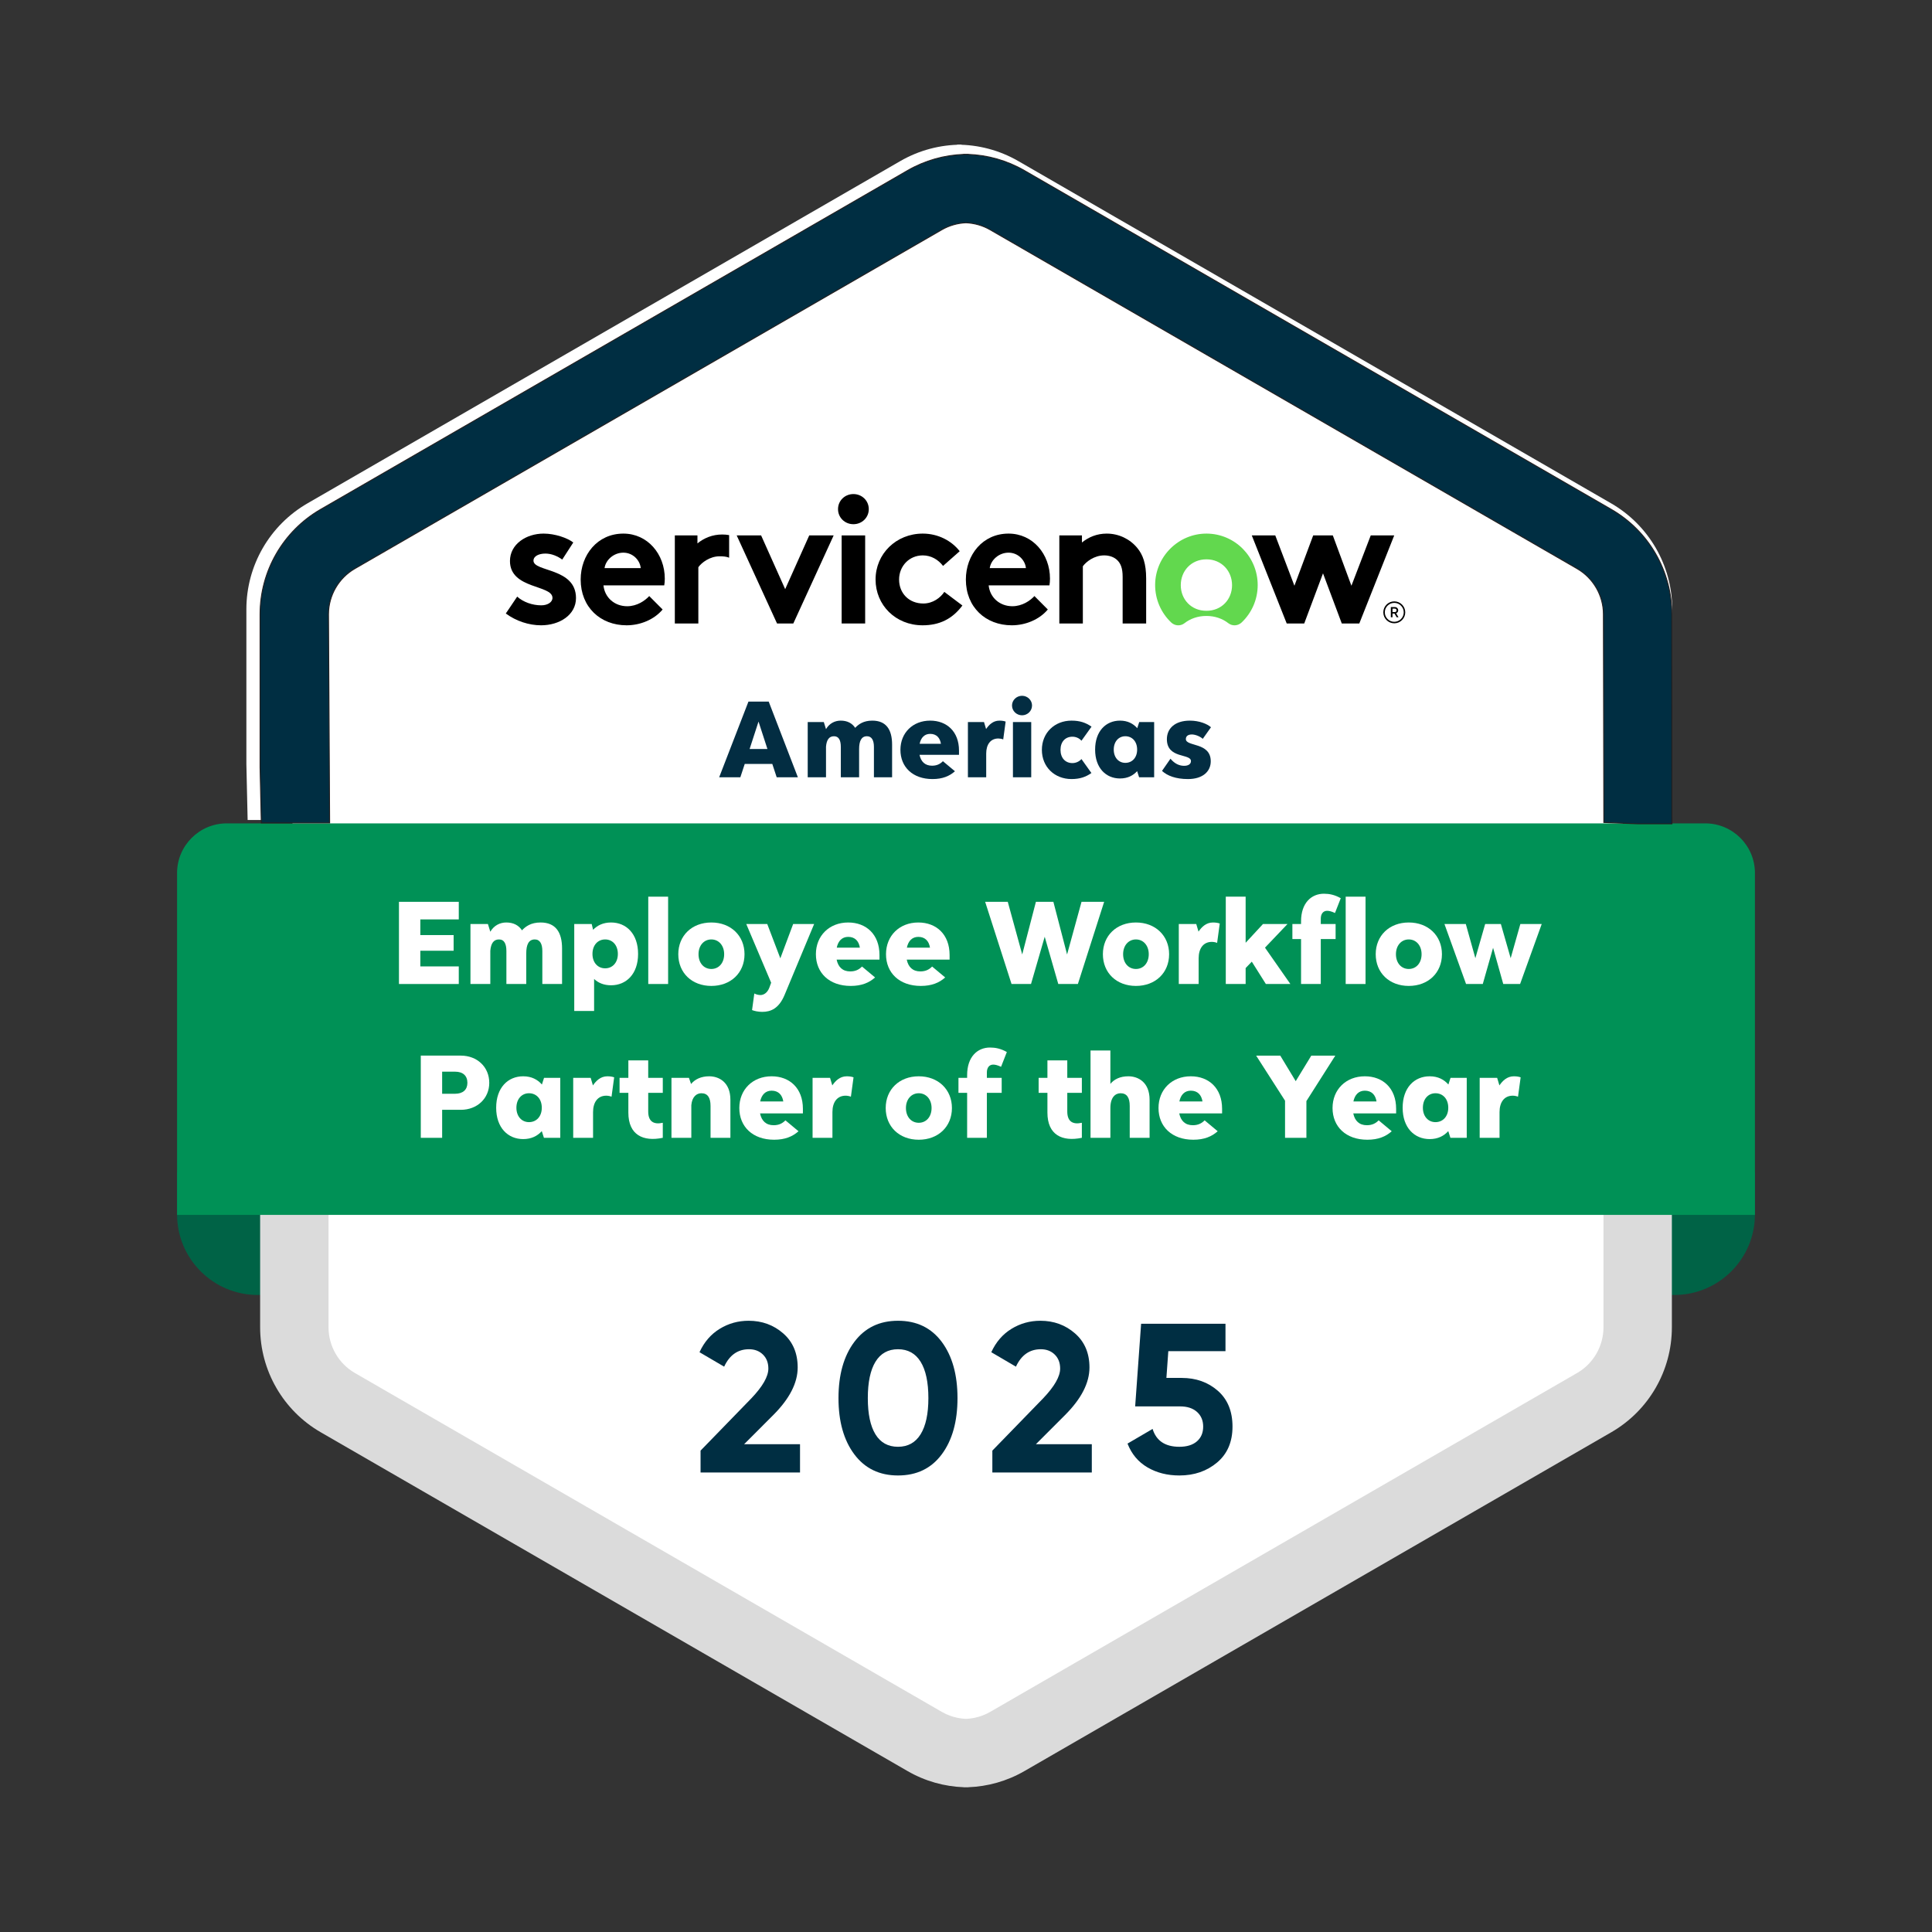 <?xml version="1.0" encoding="UTF-8"?>
<svg id="Layer_1" data-name="Layer 1" xmlns="http://www.w3.org/2000/svg" viewBox="0 0 2000 2000">
  <rect x="0" y="0" width="2000" height="2000" fill="#333333" stroke="none"/>
  <defs>
    <style>
      .cls-1 {
        stroke: #231f20;
        stroke-miterlimit: 10;
      }

      .cls-1, .cls-2 {
        fill: #002e42;
      }

      .cls-3 {
        fill: #032d42;
      }

      .cls-4 {
        fill: #dbdbdb;
      }

      .cls-5 {
        fill: #62d84e;
      }

      .cls-5, .cls-6 {
        fill-rule: evenodd;
      }

      .cls-7 {
        fill: #009156;
      }

      .cls-8 {
        fill: #fff;
      }

      .cls-9 {
        fill: #006346;
      }
    </style>
  </defs>
  <path class="cls-9" d="M1689.712,1213.561h126.993v43.51c0,46.075-37.407,83.482-83.482,83.482h-43.51v-126.993h0Z"/>
  <path class="cls-9" d="M183.296,1213.561h43.51c46.075,0,83.482,37.407,83.482,83.482v43.51h-126.993v-126.993h0Z" transform="translate(493.584 2554.114) rotate(-180)"/>
  <path class="cls-8" d="M302.419,891.868l2.791-309.767L983.348,191.404l692.092,396.278,13.954,814.882c-229.147,138.294-458.294,276.589-687.44,414.883-231.938-135.193-463.875-270.387-695.813-405.581-1.24-173.333-2.481-346.666-3.721-519.999Z"/>
  <path class="cls-4" d="M1659.91,1374.052c0,19.444-10.458,37.57-27.287,47.276l-607.547,350.777c-7.637,4.411-16.267,6.899-25.076,7.258-8.809-.36-17.438-2.847-25.076-7.258l-607.547-350.777c-16.83-9.705-27.287-27.832-27.287-47.276v-158.57h-70.804v158.57c0,44.803,23.899,86.207,62.7,108.603l607.537,350.766c18.073,10.432,38.093,15.999,58.256,16.713v.084c.741,0,1.481-.023,2.222-.036.741.013,1.481.036,2.222.036v-.084c20.163-.714,40.183-6.281,58.256-16.713l607.537-350.766c38.801-22.396,62.7-63.8,62.7-108.603v-158.57h-70.805v158.57Z"/>
  <path class="cls-7" d="M1816.704,903.83v353.805H183.296v-353.805c0-28.431,23.05-51.48,51.48-51.48h1530.448c28.43,0,51.48,23.05,51.48,51.48Z"/>
  <g>
    <path class="cls-8" d="M1659.581,630.71c.144,72.55.287,145.1.431,217.65,11.979.47,23.958.94,35.937,1.409h-.705,35.937c-.029-73.02-.059-146.039-.088-219.059,0-45.251-24.138-87.07-63.327-109.689l-613.612-354.274c-19.594-11.31-41.455-16.965-63.327-16.965v71.513c9.671,0,19.209,2.552,27.571,7.382l613.623,354.285c16.998,9.802,27.56,28.11,27.56,47.748Z"/>
    <path class="cls-8" d="M326.562,630.71c.397,72.707.794,145.413,1.192,218.12h-71.404c-.433-19.321-.866-38.643-1.3-57.964v-160.156c0-45.251,24.138-87.069,63.327-109.689L931.989,166.747c19.595-11.31,41.455-16.965,63.327-16.965v71.513c-9.671,0-19.209,2.552-27.571,7.382l-613.623,354.285c-16.998,9.803-27.56,28.11-27.56,47.748Z"/>
  </g>
  <path class="cls-1" d="M1730.671,635.908c0-44.803-23.899-86.207-62.7-108.603l-607.537-350.766c-18.073-10.432-38.093-15.999-58.256-16.713v-.084c-.741,0-1.481.023-2.222.036-.741-.013-1.481-.036-2.222-.036v.084c-20.163.714-40.183,6.281-58.256,16.713l-607.537,350.766c-38.801,22.396-62.7,63.8-62.7,108.603v158.57c.429,19.13.858,38.26,1.287,57.39h70.697c-.393-71.987-.786-143.973-1.18-215.96,0-19.444,10.457-37.57,27.287-47.276L974.881,237.855c7.637-4.411,16.267-6.898,25.076-7.258,8.809.36,17.438,2.847,25.076,7.258l607.547,350.777c16.83,9.705,27.287,27.832,27.287,47.276.143,71.832.285,143.663.427,215.495,11.86.465,23.721.93,35.581,1.395h34.884c-.029-72.297-.058-144.593-.087-216.89Z"/>
  <path class="cls-6" d="M747.643,553.319c-10.112,0-18.727,3.573-25.654,9.21v-8.271h-23.409v91.167h24.345v-58.269c3.371-4.701,11.797-11.281,22.096-11.281,3.668,0,7.024.268,9.771,1.463v-23.394c-2.328-.408-4.716-.625-7.149-.625"/>
  <path class="cls-6" d="M535.396,617.606c6.178,5.639,15.73,9.021,24.905,9.021,6.554,0,11.611-3.195,11.611-7.705,0-13.721-44.007-8.836-44.007-38.159,0-17.48,16.853-28.385,34.832-28.385,11.798,0,24.719,4.512,30.711,9.211l-11.423,17.669c-4.682-3.383-10.863-6.203-17.417-6.203-6.74,0-12.36,2.631-12.36,7.33,0,11.844,44.009,7.145,44.009,38.723,0,17.481-17.041,28.197-36.142,28.197-12.549,0-25.844-4.325-36.517-12.219l11.798-17.481Z"/>
  <path class="cls-6" d="M688.188,598.996c0-25.377-17.789-46.617-42.882-46.617-26.967,0-44.196,22.181-44.196,47.558,0,28.572,20.412,47.37,47.565,47.37,14.045,0,28.465-5.826,37.268-16.354l-13.858-13.91c-4.308,4.7-12.548,10.527-22.846,10.527-12.923,0-23.222-8.836-24.533-21.616h62.922c.374-2.068.561-4.514.561-6.957ZM625.829,588.094c1.123-8.272,9.365-15.978,19.476-15.978,9.925,0,17.227,7.895,17.976,15.978h-37.452Z"/>
  <polygon class="cls-6" points="812.811 609.898 837.717 554.259 862.999 554.259 821.237 645.425 804.384 645.425 762.623 554.259 787.906 554.259 812.811 609.898"/>
  <g>
    <path class="cls-6" d="M883.441,511.449c8.804,0,15.919,6.768,15.919,15.601s-7.115,15.602-15.919,15.602-15.917-6.766-15.917-15.602,7.116-15.601,15.917-15.601"/>
    <rect x="871.269" y="554.259" width="24.345" height="91.167"/>
  </g>
  <path class="cls-6" d="M996.271,626.816c-10.674,14.285-24.156,20.49-41.198,20.49-28.091,0-48.69-21.053-48.69-47.369,0-26.507,21.161-47.559,48.877-47.559,15.73,0,29.776,7.332,38.202,18.235l-17.228,15.225c-4.868-6.392-12.173-10.904-20.974-10.904-14.045,0-24.532,11.092-24.532,25.002,0,14.284,10.3,24.81,25.093,24.81,9.927,0,17.79-6.015,21.724-12.029l18.726,14.097Z"/>
  <path class="cls-6" d="M1084.691,630.951c-8.803,10.528-23.221,16.354-37.267,16.354-27.152,0-47.564-18.798-47.564-47.37,0-25.377,17.228-47.558,44.195-47.558,25.093,0,42.882,21.241,42.882,46.617,0,2.443-.186,4.889-.561,6.957h-62.922c1.311,12.78,11.612,21.616,24.532,21.616,10.3,0,18.539-5.828,22.848-10.527l13.856,13.91ZM1062.031,588.094c-.749-8.083-8.053-15.978-17.977-15.978-10.112,0-18.353,7.706-19.476,15.978h37.453Z"/>
  <path class="cls-6" d="M1096.615,645.425v-91.167h23.407v7.33c6.929-5.638,15.542-9.21,25.654-9.21,12.549,0,23.97,5.638,31.461,14.663,5.993,7.142,9.363,16.353,9.363,31.954v46.429h-24.343v-48.31c0-9.021-2.061-13.721-5.429-17.103-3.186-3.196-8.053-5.078-13.672-5.078-10.3,0-18.725,6.581-22.096,11.281v59.21h-24.344Z"/>
  <path class="cls-5" d="M1249.187,552.38c-29.088-.169-53.149,23.633-53.393,52.832-.126,15.456,6.307,29.411,16.673,39.223,3.771,3.565,9.599,3.913,13.688.722,6.042-4.717,13.802-7.528,22.721-7.528s16.678,2.812,22.721,7.528c4.123,3.217,9.976,2.805,13.768-.8,10.218-9.711,16.594-23.459,16.594-38.696,0-29.32-23.604-53.114-52.772-53.281M1248.876,632.303c-15.756,0-26.54-11.864-26.54-26.538s10.784-26.745,26.54-26.745,26.539,12.063,26.539,26.745-10.778,26.538-26.539,26.538"/>
  <polygon class="cls-6" points="1350.133 645.425 1332.003 645.425 1295.847 554.259 1320.155 554.259 1339.975 606.358 1359.414 554.259 1379.729 554.259 1398.99 606.358 1418.987 554.259 1443.296 554.259 1407.143 645.425 1389.009 645.425 1369.572 593.513 1350.133 645.425"/>
  <path d="M1443.58,635.146h-2.056v3.856h-1.74v-10.583h4.232c1.89,0,3.401,1.512,3.401,3.401,0,1.362-.86,2.571-2.101,3.069l2.404,4.113h-1.906l-2.234-3.856ZM1441.525,633.589h2.492c.922,0,1.665-.785,1.665-1.769,0-.997-.743-1.769-1.665-1.769h-2.492v3.538Z"/>
  <path d="M1443.351,624.093c5.403,0,9.798,4.395,9.798,9.798s-4.396,9.798-9.798,9.798-9.798-4.395-9.798-9.798,4.396-9.798,9.798-9.798M1443.351,622.542c-6.269,0-11.35,5.081-11.35,11.35s5.081,11.35,11.35,11.35,11.35-5.081,11.35-11.35-5.082-11.35-11.35-11.35h0Z"/>
  <g>
    <path class="cls-2" d="M725.22,1524.324v-22.66l52.58-54.12c11.732-12.32,17.6-22.584,17.6-30.8,0-6.013-1.87-10.853-5.61-14.521-3.74-3.664-8.545-5.5-14.41-5.5-11.588,0-20.168,6.016-25.74,18.04l-25.52-14.96c4.84-10.56,11.805-18.624,20.9-24.2,9.092-5.571,19.064-8.359,29.92-8.359,13.932,0,25.884,4.365,35.86,13.09,9.972,8.728,14.96,20.498,14.96,35.31-.027,15.964-8.449,32.361-25.269,49.191l-30.209,30.229h57.898v29.26h-102.96Z"/>
    <path class="cls-2" d="M929.599,1527.404c-19.215,0-34.286-7.295-45.21-21.891-10.928-14.592-16.39-33.989-16.39-58.189s5.462-43.595,16.39-58.19c10.924-14.592,25.995-21.89,45.21-21.89,19.36,0,34.464,7.298,45.32,21.89,10.852,14.596,16.28,33.99,16.28,58.19s-5.428,43.598-16.28,58.189c-10.856,14.596-25.96,21.891-45.32,21.891ZM906.279,1484.833c5.28,8.58,13.052,12.87,23.32,12.87s18.075-4.324,23.43-12.98c5.352-8.651,8.03-21.12,8.03-37.399,0-16.425-2.678-28.965-8.03-37.62-5.355-8.652-13.166-12.98-23.43-12.98s-18.04,4.328-23.32,12.98c-5.28,8.655-7.92,21.195-7.92,37.62s2.64,28.93,7.92,37.51Z"/>
    <path class="cls-2" d="M1027.279,1524.324v-22.66l52.58-54.12c11.731-12.32,17.601-22.584,17.601-30.8,0-6.013-1.871-10.853-5.611-14.521-3.739-3.664-8.545-5.5-14.409-5.5-11.588,0-20.168,6.016-25.74,18.04l-25.52-14.96c4.84-10.56,11.805-18.624,20.9-24.2,9.092-5.571,19.064-8.359,29.919-8.359,13.933,0,25.885,4.365,35.86,13.09,9.972,8.728,14.96,20.498,14.96,35.31-.027,15.964-8.449,32.361-25.27,49.191l-30.209,30.229h57.898v29.26h-102.96Z"/>
    <path class="cls-2" d="M1223.3,1426.423c14.812,0,27.28,4.438,37.399,13.311,10.121,8.875,15.181,21.229,15.181,37.069s-5.317,28.236-15.95,37.181c-10.636,8.947-23.65,13.42-39.05,13.42-12.468,0-23.468-2.788-33-8.36-9.536-5.572-16.429-13.784-20.681-24.64l25.961-15.181c3.812,12.32,13.052,18.48,27.72,18.48,7.772,0,13.821-1.87,18.149-5.61,4.324-3.74,6.49-8.834,6.49-15.29,0-6.304-2.127-11.364-6.38-15.18-4.255-3.812-10.048-5.72-17.38-5.72h-46.641l6.16-85.58h87.34v28.38h-59.18l-1.98,27.72h15.841Z"/>
  </g>
  <g>
    <path class="cls-8" d="M435.115,951.766v16.218h34.472v16.218h-34.472v16.218h39.805v18.211h-61.918v-85.078h61.918v18.212h-39.805Z"/>
    <path class="cls-8" d="M581.845,981.942v36.689h-20.422v-34.164c0-7.179-2.342-11.964-7.806-11.964-6.374,0-8.845,5.451-8.845,14.49v31.638h-20.554v-34.031c0-7.312-2.081-12.097-7.675-12.097-5.463,0-8.325,3.988-8.976,11.698v34.43h-20.553v-62.08h18.082l2.471,7.976c3.772-6.514,10.017-9.571,16.521-9.571,7.415,0,12.878,2.925,16.261,8.109,3.772-3.988,9.235-8.109,19.252-8.109,15.609,0,22.243,10.103,22.243,26.986Z"/>
    <path class="cls-8" d="M660.543,987.526c0,20.737-12.229,32.435-27.968,32.435-7.545,0-13.269-2.525-17.562-6.514v33.101h-20.553v-89.996h18.082l1.431,5.982c4.293-4.52,10.406-7.577,18.602-7.577,15.739,0,27.968,11.698,27.968,32.569ZM639.6,987.526c0-9.173-5.594-15.022-13.139-15.022s-13.138,5.849-13.138,15.022c0,9.039,5.594,14.888,13.138,14.888s13.139-5.849,13.139-14.888Z"/>
    <path class="cls-8" d="M671.079,928.237h20.553v90.395h-20.553v-90.395Z"/>
    <path class="cls-8" d="M702.167,987.792c0-19.143,14.049-32.835,34.212-32.835s34.341,13.692,34.341,32.835c0,19.275-14.179,32.834-34.341,32.834s-34.212-13.56-34.212-32.834ZM749.647,987.792c0-9.04-5.593-15.288-13.268-15.288s-13.269,6.248-13.269,15.288c0,9.172,5.594,15.288,13.269,15.288s13.268-6.115,13.268-15.288Z"/>
    <path class="cls-8" d="M842.786,956.552l-30.699,73.646c-5.854,13.825-14.179,17.281-23.024,17.281-4.162,0-8.325-.931-10.536-1.861l2.342-17.148c1.561.798,3.902,1.596,6.374,1.596,2.991,0,6.894-1.861,9.105-7.444l1.951-5.317-25.756-60.751h21.724l13.528,35.494,13.268-35.494h21.724Z"/>
    <path class="cls-8" d="M910.43,993.375h-44.357c1.561,7.71,6.244,12.23,14.049,12.23,5.203,0,8.976-1.729,12.228-5.051l13.528,11.299c-6.114,5.45-13.919,8.773-25.235,8.773-22.244,0-36.033-13.56-36.033-32.834,0-19.143,13.919-32.835,33.431-32.835,18.732,0,32.391,12.363,32.391,33.633v4.785ZM866.202,981.012h23.935c-1.04-6.646-4.942-11.167-12.098-11.167-6.373,0-10.406,4.254-11.837,11.167Z"/>
    <path class="cls-8" d="M983.014,993.375h-44.357c1.561,7.71,6.244,12.23,14.049,12.23,5.203,0,8.976-1.729,12.228-5.051l13.528,11.299c-6.114,5.45-13.919,8.773-25.235,8.773-22.244,0-36.033-13.56-36.033-32.834,0-19.143,13.919-32.835,33.431-32.835,18.732,0,32.391,12.363,32.391,33.633v4.785ZM938.786,981.012h23.935c-1.04-6.646-4.942-11.167-12.098-11.167-6.373,0-10.406,4.254-11.837,11.167Z"/>
    <path class="cls-8" d="M1143.011,933.554l-27.187,85.078h-20.293l-14.049-48.919-14.179,48.919h-20.162l-27.317-85.078h23.414l14.96,54.503,14.179-54.503h18.081l14.179,54.503,14.96-54.503h23.414Z"/>
    <path class="cls-8" d="M1141.709,987.792c0-19.143,14.049-32.835,34.212-32.835s34.341,13.692,34.341,32.835c0,19.275-14.179,32.834-34.341,32.834s-34.212-13.56-34.212-32.834ZM1189.189,987.792c0-9.04-5.593-15.288-13.268-15.288s-13.269,6.248-13.269,15.288c0,9.172,5.594,15.288,13.269,15.288s13.268-6.115,13.268-15.288Z"/>
    <path class="cls-8" d="M1262.686,956.02l-2.732,20.073c-1.431-.665-3.772-1.063-5.463-1.063-8.716,0-13.659,6.646-13.659,17.016v26.586h-20.553v-62.08h18.082l2.341,7.843c3.122-4.52,7.675-9.438,14.96-9.438,2.861,0,5.203.399,7.024,1.063Z"/>
    <path class="cls-8" d="M1295.854,995.501l-6.374,6.647v16.483h-20.553v-90.395h20.553v47.724l17.951-19.409h25.366l-23.284,24.46,26.276,37.62h-25.366l-14.569-23.13Z"/>
    <path class="cls-8" d="M1367.268,956.552h15.35v15.553h-15.35v46.527h-20.423v-46.527h-8.976v-15.553h8.976v-2.792c0-19.01,10.667-28.581,23.675-28.581,5.594,0,11.058,1.063,17.431,4.653l-5.983,15.288c-4.032-1.861-6.244-2.26-8.195-2.26-3.902,0-6.504,3.057-6.504,8.109v5.583Z"/>
    <path class="cls-8" d="M1393.048,928.237h20.553v90.395h-20.553v-90.395Z"/>
    <path class="cls-8" d="M1424.137,987.792c0-19.143,14.049-32.835,34.212-32.835s34.341,13.692,34.341,32.835c0,19.275-14.179,32.834-34.341,32.834s-34.212-13.56-34.212-32.834ZM1471.616,987.792c0-9.04-5.593-15.288-13.268-15.288s-13.269,6.248-13.269,15.288c0,9.172,5.594,15.288,13.269,15.288s13.268-6.115,13.268-15.288Z"/>
    <path class="cls-8" d="M1595.976,956.552l-22.374,62.08h-17.431l-10.537-37.487-10.666,37.487h-17.301l-22.374-62.08h22.113l9.887,35.361,10.146-35.361h16.26l10.146,35.361,10.016-35.361h22.114Z"/>
    <path class="cls-8" d="M506.485,1120.956c0,16.219-12.617,27.917-29.398,27.917h-19.382v28.979h-22.113v-85.078h41.495c16.781,0,29.398,11.698,29.398,28.182ZM483.851,1120.956c0-7.311-4.553-11.564-12.748-11.564h-13.398v22.864h13.398c8.195,0,12.748-4.254,12.748-11.3Z"/>
    <path class="cls-8" d="M579.98,1115.772v62.08h-16.911l-2.211-6.912c-4.423,4.918-10.667,8.241-19.252,8.241-15.74,0-27.968-11.698-27.968-32.436,0-20.871,12.228-32.569,27.968-32.569,8.716,0,14.959,3.456,19.382,8.508l2.212-6.912h16.78ZM560.858,1146.746c0-9.173-5.594-15.021-13.269-15.021-7.414,0-13.008,5.849-13.008,15.021,0,9.039,5.594,14.889,13.008,14.889,7.675,0,13.269-5.85,13.269-14.889Z"/>
    <path class="cls-8" d="M635.783,1115.24l-2.732,20.073c-1.431-.665-3.772-1.063-5.463-1.063-8.716,0-13.659,6.646-13.659,17.016v26.587h-20.553v-62.08h18.082l2.341,7.843c3.122-4.52,7.675-9.438,14.96-9.438,2.861,0,5.203.398,7.024,1.063Z"/>
    <path class="cls-8" d="M671.032,1131.325v19.275c0,10.236,5.463,13.825,15.089,11.698v15.554c-20.293,4.254-35.643-2.925-35.643-26.055v-20.473h-9.105v-15.553h9.105v-18.079h20.554v18.079h15.089v15.553h-15.089Z"/>
    <path class="cls-8" d="M756.105,1138.504v39.349h-20.553v-32.968c0-8.641-2.992-13.16-9.496-13.16-4.813,0-9.626,3.456-10.407,12.362v33.766h-20.553v-62.08h18.082l2.211,6.381c4.032-4.919,10.406-7.977,18.731-7.977,10.017,0,21.984,5.982,21.984,24.327Z"/>
    <path class="cls-8" d="M831.159,1152.595h-44.357c1.561,7.711,6.244,12.23,14.049,12.23,5.203,0,8.976-1.729,12.228-5.052l13.528,11.3c-6.114,5.45-13.919,8.773-25.235,8.773-22.244,0-36.033-13.56-36.033-32.835,0-19.143,13.919-32.835,33.431-32.835,18.732,0,32.391,12.363,32.391,33.633v4.785ZM786.932,1140.232h23.935c-1.04-6.647-4.942-11.167-12.098-11.167-6.373,0-10.406,4.254-11.837,11.167Z"/>
    <path class="cls-8" d="M883.581,1115.24l-2.732,20.073c-1.431-.665-3.772-1.063-5.463-1.063-8.716,0-13.659,6.646-13.659,17.016v26.587h-20.553v-62.08h18.082l2.341,7.843c3.122-4.52,7.675-9.438,14.96-9.438,2.861,0,5.203.398,7.024,1.063Z"/>
    <path class="cls-8" d="M916.879,1147.012c0-19.143,14.049-32.835,34.212-32.835s34.341,13.692,34.341,32.835c0,19.275-14.179,32.835-34.341,32.835s-34.212-13.56-34.212-32.835ZM964.359,1147.012c0-9.04-5.593-15.287-13.268-15.287s-13.269,6.247-13.269,15.287c0,9.173,5.594,15.287,13.269,15.287s13.268-6.114,13.268-15.287Z"/>
    <path class="cls-8" d="M1021.594,1115.772h15.35v15.553h-15.35v46.527h-20.423v-46.527h-8.976v-15.553h8.976v-2.792c0-19.01,10.667-28.581,23.675-28.581,5.594,0,11.058,1.063,17.431,4.652l-5.983,15.288c-4.032-1.861-6.244-2.26-8.195-2.26-3.902,0-6.504,3.058-6.504,8.108v5.584Z"/>
    <path class="cls-8" d="M1104.844,1131.325v19.275c0,10.236,5.463,13.825,15.089,11.698v15.554c-20.293,4.254-35.642-2.925-35.642-26.055v-20.473h-9.106v-15.553h9.106v-18.079h20.553v18.079h15.089v15.553h-15.089Z"/>
    <path class="cls-8" d="M1190.046,1138.504v39.349h-20.553v-32.968c0-8.641-2.992-13.16-9.496-13.16-5.333,0-10.537,4.12-10.537,15.287v30.841h-20.553v-90.396h20.553v34.563c4.033-4.919,10.276-7.844,18.603-7.844,10.016,0,21.983,5.982,21.983,24.327Z"/>
    <path class="cls-8" d="M1265.102,1152.595h-44.357c1.561,7.711,6.244,12.23,14.049,12.23,5.203,0,8.976-1.729,12.228-5.052l13.528,11.3c-6.114,5.45-13.919,8.773-25.235,8.773-22.244,0-36.033-13.56-36.033-32.835,0-19.143,13.919-32.835,33.431-32.835,18.732,0,32.391,12.363,32.391,33.633v4.785ZM1220.874,1140.232h23.935c-1.04-6.647-4.942-11.167-12.098-11.167-6.373,0-10.406,4.254-11.837,11.167Z"/>
    <path class="cls-8" d="M1352.384,1139.833v38.02h-22.114v-38.418l-29.919-46.66h24.976l16,26.454,16.131-26.454h24.845l-29.918,47.059Z"/>
    <path class="cls-8" d="M1445.261,1152.595h-44.357c1.561,7.711,6.244,12.23,14.049,12.23,5.203,0,8.976-1.729,12.228-5.052l13.528,11.3c-6.114,5.45-13.919,8.773-25.235,8.773-22.244,0-36.033-13.56-36.033-32.835,0-19.143,13.919-32.835,33.431-32.835,18.732,0,32.391,12.363,32.391,33.633v4.785ZM1401.033,1140.232h23.935c-1.04-6.647-4.942-11.167-12.098-11.167-6.373,0-10.406,4.254-11.837,11.167Z"/>
    <path class="cls-8" d="M1518.365,1115.772v62.08h-16.911l-2.211-6.912c-4.423,4.918-10.667,8.241-19.252,8.241-15.74,0-27.968-11.698-27.968-32.436,0-20.871,12.228-32.569,27.968-32.569,8.716,0,14.959,3.456,19.382,8.508l2.212-6.912h16.78ZM1499.243,1146.746c0-9.173-5.594-15.021-13.269-15.021-7.414,0-13.008,5.849-13.008,15.021,0,9.039,5.594,14.889,13.008,14.889,7.675,0,13.269-5.85,13.269-14.889Z"/>
    <path class="cls-8" d="M1574.168,1115.24l-2.732,20.073c-1.431-.665-3.772-1.063-5.463-1.063-8.716,0-13.659,6.646-13.659,17.016v26.587h-20.553v-62.08h18.082l2.341,7.843c3.122-4.52,7.675-9.438,14.96-9.438,2.861,0,5.203.398,7.024,1.063Z"/>
  </g>
  <g>
    <path class="cls-3" d="M799.479,790.807h-28.519l-4.554,13.837h-21.929l30.316-78.369h20.97l30.197,78.369h-21.929l-4.554-13.837ZM794.446,775.378l-9.228-28.409-9.227,28.409h18.454Z"/>
    <path class="cls-3" d="M923.497,770.847v33.797h-18.812v-31.47c0-6.612-2.157-11.021-7.189-11.021-5.872,0-8.148,5.021-8.148,13.347v29.144h-18.933v-31.348c0-6.735-1.917-11.143-7.07-11.143-5.032,0-7.669,3.673-8.268,10.776v31.715h-18.933v-57.185h16.656l2.276,7.347c3.475-6,9.227-8.816,15.218-8.816,6.83,0,11.863,2.694,14.979,7.469,3.476-3.673,8.508-7.469,17.734-7.469,14.38,0,20.49,9.306,20.49,24.857Z"/>
    <path class="cls-3" d="M992.753,781.378h-40.861c1.438,7.102,5.752,11.266,12.941,11.266,4.793,0,8.269-1.592,11.264-4.653l12.462,10.408c-5.632,5.021-12.821,8.082-23.246,8.082-20.49,0-33.192-12.49-33.192-30.246,0-17.633,12.822-30.246,30.796-30.246,17.255,0,29.837,11.388,29.837,30.98v4.409ZM952.012,769.99h22.048c-.958-6.123-4.553-10.286-11.144-10.286-5.871,0-9.586,3.918-10.904,10.286Z"/>
    <path class="cls-3" d="M1041.041,746.969l-2.517,18.49c-1.317-.612-3.475-.979-5.032-.979-8.028,0-12.582,6.123-12.582,15.674v24.49h-18.933v-57.185h16.656l2.156,7.225c2.876-4.163,7.07-8.694,13.78-8.694,2.637,0,4.793.367,6.471.979Z"/>
    <path class="cls-3" d="M1047.629,730.316c0-5.51,4.673-10.041,10.425-10.041,5.632,0,10.305,4.531,10.305,10.041,0,5.633-4.673,10.164-10.305,10.164-5.752,0-10.425-4.531-10.425-10.164ZM1048.587,747.459h18.933v57.185h-18.933v-57.185Z"/>
    <path class="cls-3" d="M1078.543,776.235c0-17.633,13.182-30.246,30.676-30.246,8.867,0,14.858,2.204,20.73,6.245l-10.425,14.572c-2.396-2.816-5.991-4.164-9.347-4.164-7.43,0-12.343,5.266-12.343,13.592s4.913,13.714,12.343,13.714c3.355,0,6.95-1.469,9.347-4.163l10.305,14.449c-5.752,4.041-11.862,6.245-20.61,6.245-17.494,0-30.676-12.49-30.676-30.246Z"/>
    <path class="cls-3" d="M1194.775,747.459v57.185h-15.578l-2.036-6.367c-4.074,4.53-9.826,7.592-17.735,7.592-14.499,0-25.763-10.775-25.763-29.878,0-19.225,11.264-30,25.763-30,8.029,0,13.78,3.184,17.854,7.837l2.037-6.368h15.458ZM1177.16,775.99c0-8.449-5.153-13.837-12.223-13.837-6.83,0-11.983,5.388-11.983,13.837,0,8.327,5.153,13.715,11.983,13.715,7.069,0,12.223-5.388,12.223-13.715Z"/>
    <path class="cls-3" d="M1211.667,785.419c4.793,5.755,9.825,7.347,14.14,7.347,4.553,0,7.069-1.959,7.069-4.898,0-8.082-24.924-2.082-24.924-22.654,0-11.143,8.388-19.225,23.846-19.225,9.706,0,17.974,3.429,21.809,6.857l-8.508,12c-2.756-2.571-7.789-4.531-11.264-4.531-3.955,0-6.231,1.714-6.231,4.776,0,8.082,25.763,2.938,25.763,23.021,0,10.408-8.148,18.368-23.605,18.368-12.582,0-21.449-3.429-26.842-8.449l8.748-12.613Z"/>
  </g>
</svg>